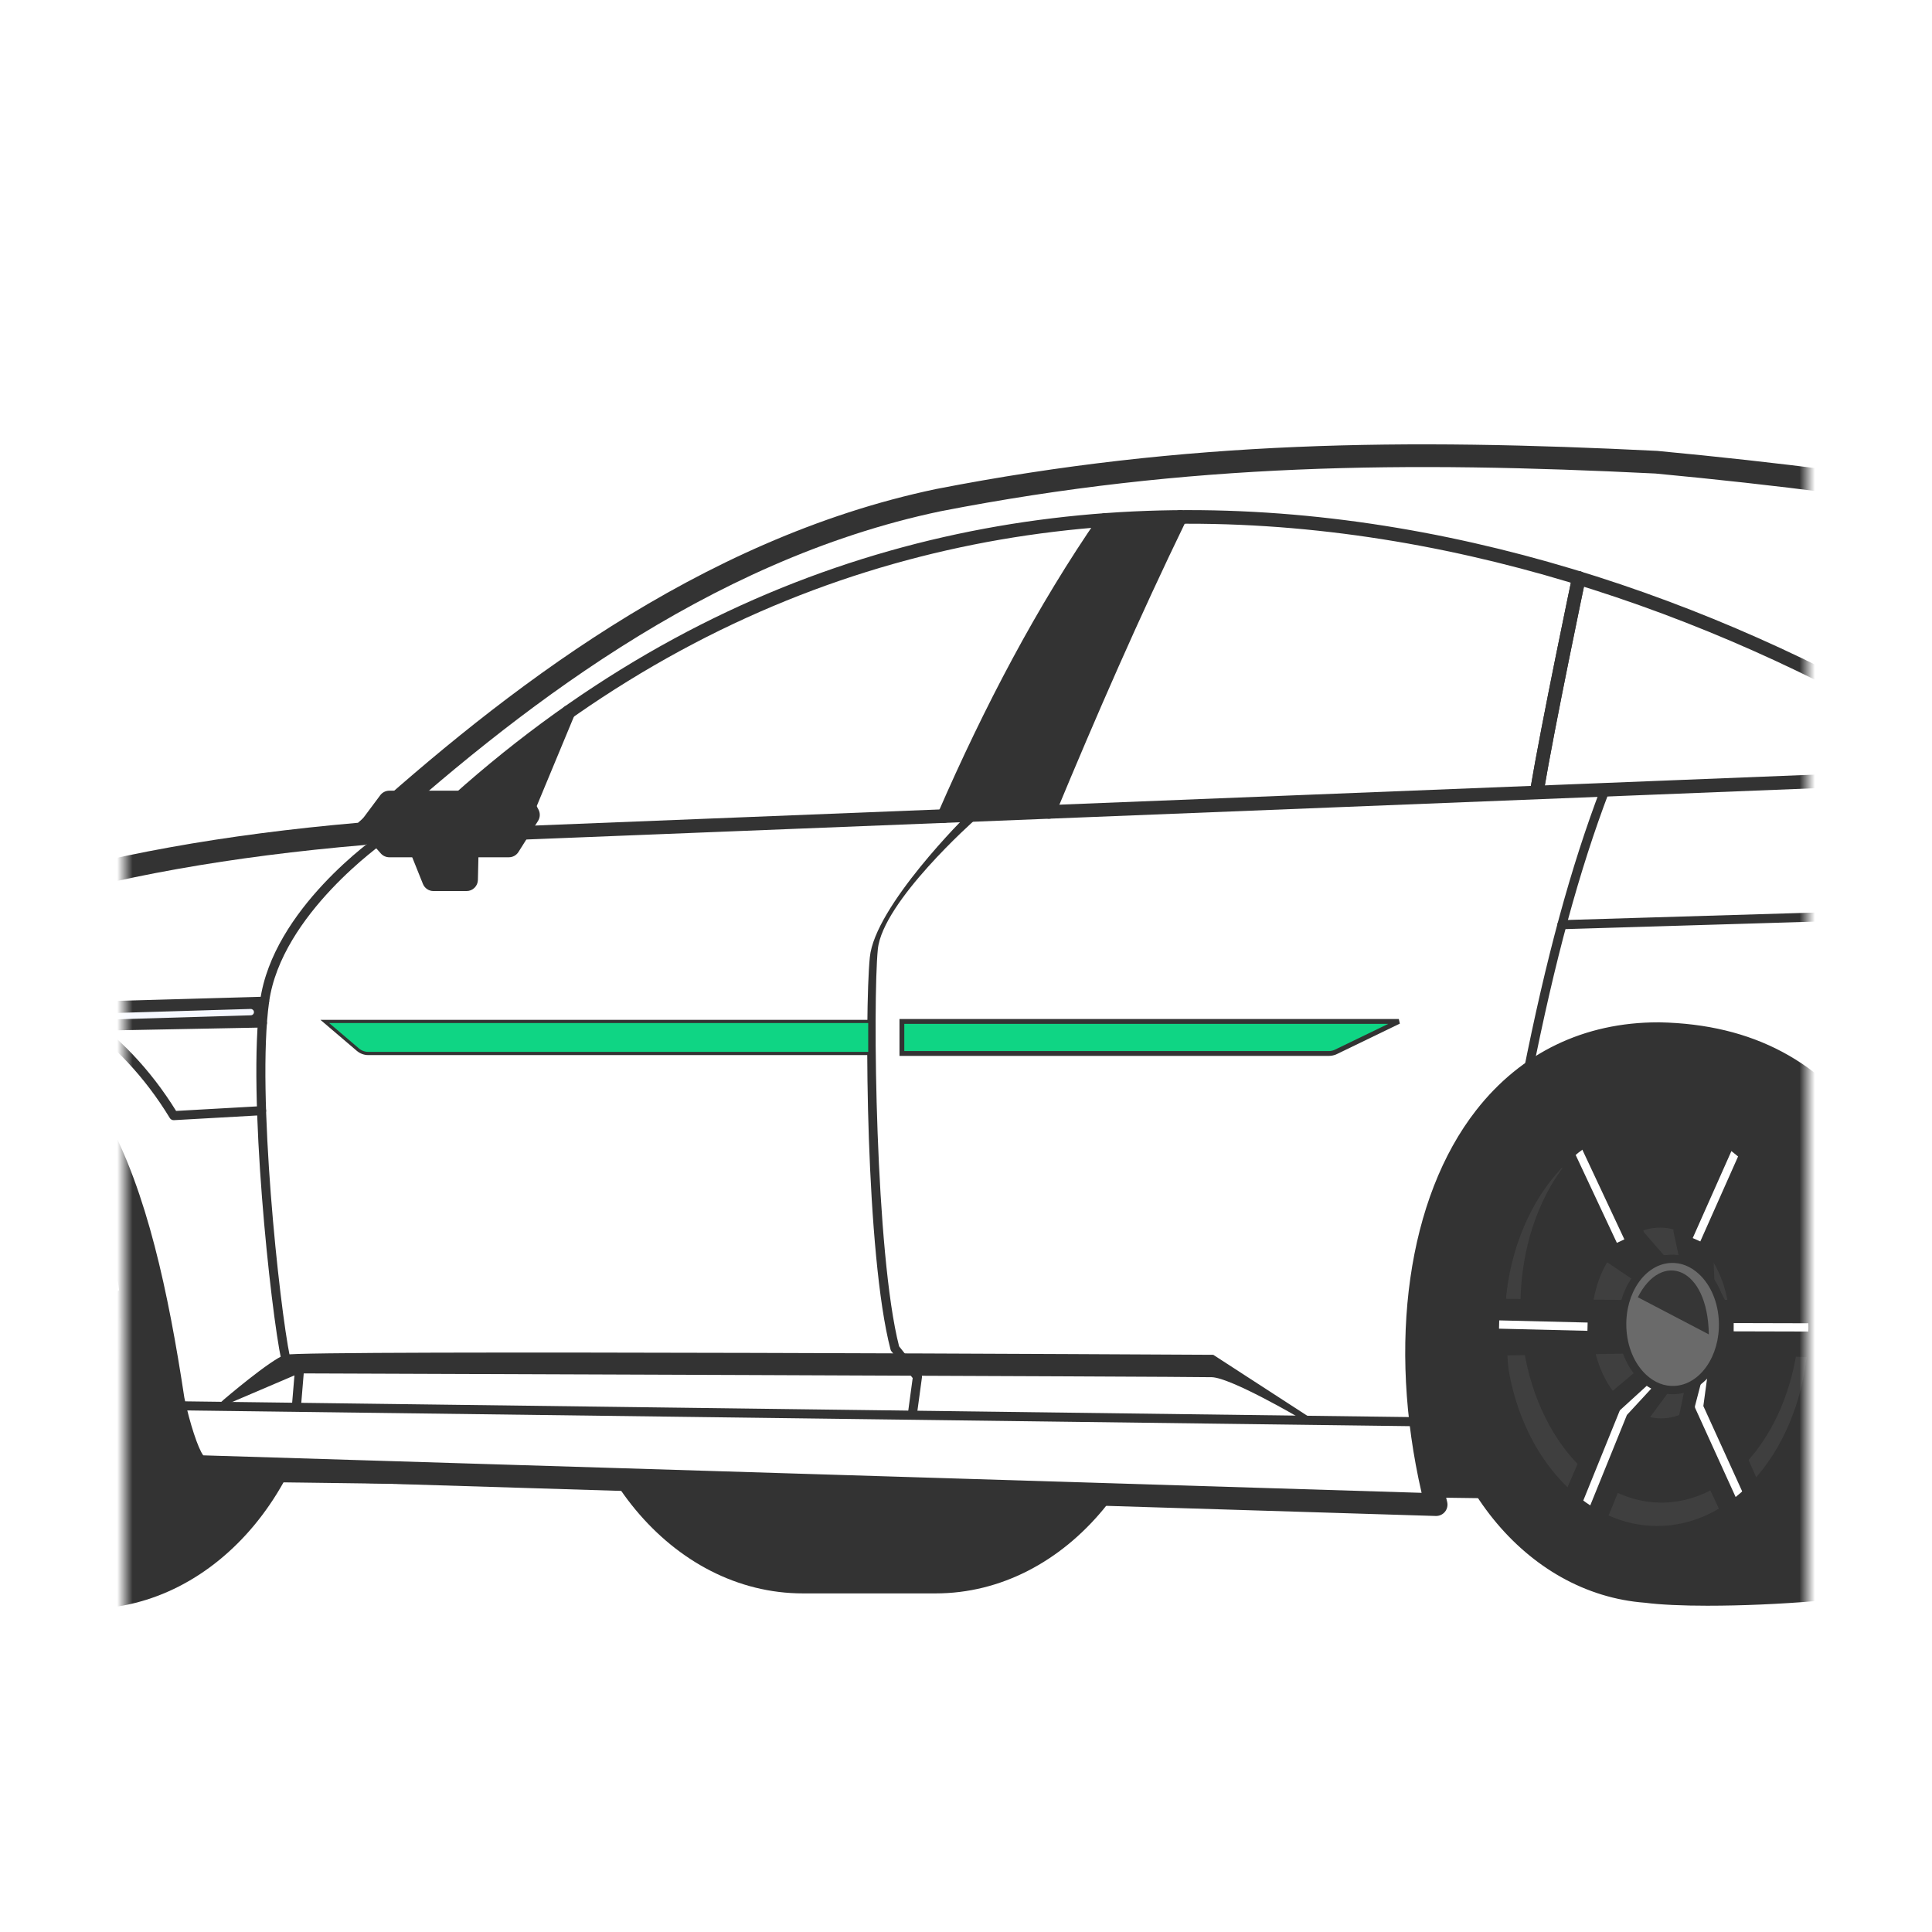 <svg width="124" height="124" viewBox="0 0 124 124" fill="none" xmlns="http://www.w3.org/2000/svg">
<rect x="0" y="0" width="124" height="124" fill="#808080" stroke="none"/>
<g clip-path="url(#clip0_73_563)">
<rect width="124" height="124" fill="white"/>
<mask id="mask0_73_563" style="mask-type:alpha" maskUnits="userSpaceOnUse" x="8" y="10" width="109" height="94">
<rect x="8" y="10" width="108" height="94" fill="#D9D9D9"/>
</mask>
<g mask="url(#mask0_73_563)">
<path fill-rule="evenodd" clip-rule="evenodd" d="M16.983 95.126L155.199 96.954V93.238V61.183H-2.357L-15.003 68.597L-18.013 77.979L16.983 95.126Z" fill="#333333"/>
<path fill-rule="evenodd" clip-rule="evenodd" d="M60.048 66.404H51.536C43.585 66.404 37.139 74.249 37.139 83.928C37.139 93.606 43.584 101.451 51.536 101.451H60.048C67.999 101.451 74.444 93.606 74.444 83.928C74.444 74.249 67.999 66.404 60.048 66.404Z" fill="#333333"/>
<path d="M60.048 102.268H51.536C43.147 102.268 36.324 94.041 36.324 83.928C36.324 73.816 43.148 65.589 51.536 65.589H60.048C68.436 65.589 75.26 73.815 75.26 83.928C75.26 94.041 68.435 102.268 60.048 102.268ZM51.536 67.22C44.047 67.22 37.956 74.715 37.956 83.928C37.956 93.14 44.048 100.635 51.536 100.635H60.048C67.536 100.635 73.628 93.14 73.628 83.928C73.628 74.715 67.535 67.22 60.048 67.22H51.536Z" fill="#333333"/>
<path d="M5.569 67.4H-2.943C-10.894 67.4 -17.34 75.246 -17.34 84.924C-17.34 94.602 -10.894 102.448 -2.943 102.448H5.569C13.52 102.448 19.966 94.602 19.966 84.924C19.966 75.246 13.521 67.4 5.569 67.4Z" fill="#333333"/>
<path d="M-2.943 102.448C5.008 102.448 11.454 94.602 11.454 84.924C11.454 75.246 5.008 67.4 -2.943 67.4C-10.894 67.4 -17.34 75.246 -17.34 84.924C-17.34 94.602 -10.894 102.448 -2.943 102.448Z" fill="#333333"/>
<path d="M5.569 103.264H-2.943C-11.331 103.264 -18.155 95.037 -18.155 84.924C-18.155 74.811 -11.331 66.585 -2.943 66.585H5.569C13.958 66.585 20.782 74.812 20.782 84.924C20.782 95.036 13.957 103.264 5.569 103.264ZM-2.942 68.217C-10.43 68.217 -16.523 75.712 -16.523 84.924C-16.523 94.137 -10.43 101.632 -2.942 101.632H5.57C13.059 101.632 19.15 94.137 19.15 84.924C19.15 75.712 13.058 68.217 5.57 68.217H-2.942Z" fill="#333333"/>
<path d="M8.43 84.925C8.43 92.568 3.336 98.766 -2.943 98.766C-7.952 98.766 -12.206 94.82 -13.718 89.345C-11.825 93.774 -8.019 96.796 -3.63 96.796C2.649 96.796 7.739 90.598 7.739 82.952C7.739 81.408 7.533 79.924 7.148 78.538C7.967 80.449 8.43 82.62 8.43 84.925Z" fill="#3F3F3F"/>
<path d="M1.215 85.721L2.122 85.611L8.403 83.981L7.948 80.93L1.45 82.764L0.887 83.325C1.178 84.117 1.274 84.916 1.216 85.721H1.215Z" fill="#333333"/>
<path d="M8 82.119L1.902 83.822L2.059 84.384L8.156 82.68L8 82.119Z" fill="white"/>
<path d="M-2.942 99.41C-9.568 99.41 -14.957 92.912 -14.957 84.924C-14.957 76.937 -9.567 70.438 -2.942 70.438C3.683 70.438 9.073 76.937 9.073 84.924C9.073 92.912 3.683 99.41 -2.942 99.41ZM-2.942 71.728C-8.856 71.728 -13.669 77.647 -13.669 84.924C-13.669 92.201 -8.857 98.121 -2.942 98.121C2.973 98.121 7.784 92.201 7.784 84.924C7.784 77.647 2.972 71.728 -2.942 71.728Z" fill="#333333"/>
<path d="M1.215 86.158C1.103 86.158 0.995 86.115 0.913 86.038C0.819 85.948 0.769 85.82 0.779 85.689C0.836 84.908 0.736 84.184 0.476 83.477C0.417 83.316 0.456 83.136 0.577 83.016L1.141 82.455C1.193 82.402 1.259 82.364 1.331 82.344L7.829 80.51C7.949 80.475 8.079 80.495 8.184 80.563C8.29 80.632 8.361 80.742 8.38 80.866L8.835 83.918C8.868 84.139 8.728 84.349 8.512 84.406L2.231 86.036C2.212 86.04 2.193 86.044 2.174 86.046L1.268 86.157C1.25 86.159 1.233 86.16 1.215 86.16V86.158ZM1.388 83.442C1.569 84.015 1.663 84.612 1.668 85.226L2.04 85.18L7.912 83.657L7.589 81.486L1.677 83.154L1.388 83.443V83.442Z" fill="#333333"/>
<path d="M92.48 85.533C92.169 76.042 98.206 68.033 105.966 67.645L119.161 66.986C126.92 66.597 133.464 73.978 133.775 83.469C134.057 92.064 129.134 99.442 122.439 101.048C122.436 101.05 122.432 101.05 122.428 101.051C122.423 101.052 122.417 101.054 122.412 101.055C118.364 102.029 109.207 102.474 105.678 102.002C98.554 101.489 92.772 94.442 92.48 85.533Z" fill="#333333"/>
<path d="M121.873 85.007C122.002 75.507 115.527 67.716 107.409 67.606C99.292 67.495 92.607 75.107 92.478 84.607C92.348 94.106 98.824 101.897 106.941 102.008C115.058 102.118 121.743 94.507 121.873 85.007Z" fill="#333333"/>
<path d="M109.644 103.059C108.004 103.059 106.575 102.997 105.589 102.868C97.924 102.3 91.917 94.865 91.611 85.562C91.284 75.614 97.704 67.187 105.923 66.776L119.118 66.117C122.588 65.944 126.014 67.244 128.768 69.778C132.325 73.053 134.467 78.032 134.644 83.441C134.938 92.388 129.897 100.144 122.657 101.89C122.635 101.896 122.613 101.901 122.592 101.905C119.519 102.645 113.877 103.058 109.644 103.058V103.059ZM119.755 67.841C119.572 67.841 119.389 67.845 119.204 67.855L106.009 68.514C98.733 68.878 93.054 76.5 93.349 85.506C93.626 93.928 98.953 100.647 105.741 101.135C105.758 101.136 105.776 101.138 105.793 101.14C109.124 101.585 118.175 101.181 122.208 100.211C122.222 100.208 122.252 100.2 122.266 100.198C128.582 98.681 133.168 91.5 132.905 83.499C132.743 78.554 130.805 74.02 127.589 71.059C125.294 68.947 122.596 67.841 119.754 67.841L119.755 67.841Z" fill="#333333"/>
<path d="M106.447 98.59C112.197 98.543 116.809 92.44 116.747 84.959C116.686 77.477 111.975 71.45 106.225 71.498C100.474 71.545 95.863 77.648 95.924 85.129C95.986 92.611 100.697 98.638 106.447 98.59Z" fill="#333333"/>
<path d="M96.373 83.626L97.585 83.638C97.625 80.135 98.714 76.969 100.452 74.75L100.155 74.106C97.688 77.036 96.469 80.216 96.374 83.626H96.373Z" fill="#3F3F3F"/>
<path d="M96.475 86.73C96.565 90.697 98.208 93.642 100.628 96.076L101.455 94.162C99.662 92.415 98.336 89.785 97.82 86.71L96.475 86.73Z" fill="#3F3F3F"/>
<path d="M102.751 97.767C105.441 99.092 108.106 98.87 110.744 97.097L110.007 95.531C109.067 96.063 108.043 96.38 106.962 96.434C105.783 96.493 104.647 96.232 103.597 95.707L102.751 97.767Z" fill="#3F3F3F"/>
<path d="M112.031 93.919L112.721 95.471C114.378 93.461 115.9 91.132 116.6 86.851L115.309 86.813C114.849 89.682 113.666 92.185 112.031 93.919Z" fill="#3F3F3F"/>
<path d="M110.646 86.676C110.646 86.676 110.201 88.501 109.996 89.322C110.511 88.587 110.894 87.686 111.099 86.689L110.646 86.676Z" fill="#3E4B68"/>
<path d="M109.922 80.464L109.718 80.874L109.762 82.206L110.548 83.694L111.181 83.692C110.997 82.444 110.548 81.333 109.922 80.464Z" fill="#3F3F3F"/>
<path d="M108.079 80.903L107.666 78.985L107.764 78.742C107.321 78.578 106.854 78.503 106.374 78.527C105.932 78.549 105.507 78.654 105.111 78.833L105.301 79.256L106.667 80.822L108.08 80.903H108.079Z" fill="#3F3F3F"/>
<path d="M105.506 91.056L105.486 91.107C105.903 91.252 106.342 91.317 106.793 91.294C107.214 91.273 107.623 91.175 108.005 91.01L108.431 88.984L106.887 89.173L105.505 91.056L105.506 91.056Z" fill="#3F3F3F"/>
<path d="M104.163 86.616L102.082 86.647C102.331 87.821 102.817 88.854 103.47 89.646L105.225 88.169L104.163 86.616Z" fill="#3F3F3F"/>
<path d="M104.266 83.699L105.078 81.993L103.205 80.732L103.125 80.561C102.546 81.417 102.138 82.49 101.979 83.677L104.266 83.7L104.266 83.699Z" fill="#3F3F3F"/>
<path d="M106.616 91.563C105.606 91.563 104.637 91.161 103.802 90.392C102.494 89.188 101.703 87.278 101.633 85.153C101.513 81.489 103.633 78.397 106.361 78.261C107.439 78.212 108.478 78.611 109.365 79.428C110.674 80.633 111.465 82.542 111.534 84.667C111.655 88.331 109.534 91.423 106.806 91.559C106.743 91.561 106.679 91.563 106.616 91.563ZM102.164 85.136C102.229 87.09 102.976 88.909 104.163 90.002C104.943 90.72 105.849 91.074 106.781 91.029C109.22 90.907 111.114 88.061 111.004 84.685C110.939 82.731 110.193 80.912 109.006 79.82C108.225 79.102 107.318 78.75 106.387 78.793C103.948 78.914 102.053 81.76 102.164 85.136Z" fill="#333333"/>
<path d="M110.549 83.96C110.45 83.96 110.36 83.905 110.314 83.819L109.528 82.331C109.509 82.295 109.499 82.256 109.498 82.216L109.454 80.882C109.452 80.838 109.462 80.794 109.481 80.755L112.62 74.431C112.661 74.348 112.743 74.292 112.835 74.284C112.93 74.277 113.018 74.318 113.073 74.393C115.198 77.326 116.438 80.437 116.76 83.64C116.768 83.715 116.743 83.789 116.693 83.844C116.643 83.9 116.572 83.932 116.497 83.932L110.55 83.959H110.549V83.96ZM110.026 82.137L110.709 83.428L116.2 83.403C115.859 80.527 114.749 77.725 112.899 75.065L109.988 80.931L110.027 82.137H110.026Z" fill="#333333"/>
<path d="M108.079 81.17C108.074 81.17 108.069 81.17 108.064 81.17L106.651 81.088C106.58 81.084 106.513 81.052 106.467 80.997L105.101 79.432C105.084 79.412 105.07 79.39 105.059 79.367L102.088 72.803C102.032 72.679 102.078 72.534 102.195 72.465C104.78 70.941 107.436 70.96 110.316 72.524C110.435 72.588 110.486 72.732 110.435 72.857L107.943 79.011L108.337 80.849C108.355 80.93 108.333 81.015 108.279 81.078C108.229 81.137 108.155 81.171 108.078 81.171L108.079 81.17ZM106.793 80.563L107.746 80.619L107.407 79.041C107.396 78.989 107.4 78.935 107.421 78.886L109.854 72.879C107.31 71.561 104.956 71.537 102.672 72.803L105.527 79.111L106.793 80.563Z" fill="#333333"/>
<path d="M104.267 83.965H104.265L96.371 83.891C96.3 83.891 96.231 83.861 96.182 83.809C96.133 83.758 96.106 83.689 96.108 83.618C96.204 80.108 97.497 76.851 99.95 73.936C100.009 73.867 100.098 73.834 100.189 73.844C100.278 73.856 100.356 73.913 100.394 73.996L103.415 80.552L105.224 81.773C105.333 81.847 105.372 81.989 105.315 82.108L104.506 83.813C104.462 83.905 104.369 83.965 104.266 83.965H104.267ZM96.649 83.362L104.1 83.431L104.739 82.086L103.058 80.951C103.017 80.924 102.986 80.886 102.965 80.842L100.091 74.602C97.951 77.263 96.794 80.207 96.65 83.362H96.649Z" fill="#333333"/>
<path d="M100.628 96.341C100.558 96.341 100.49 96.314 100.439 96.263C97.675 93.483 96.292 90.367 96.21 86.737C96.208 86.666 96.235 86.597 96.284 86.547C96.334 86.496 96.4 86.466 96.471 86.465L104.159 86.351H104.163C104.307 86.351 104.426 86.468 104.428 86.613C104.43 86.76 104.313 86.881 104.167 86.883L96.749 86.992C96.882 90.286 98.094 93.039 100.541 95.606L103.119 89.629C103.135 89.591 103.16 89.558 103.192 89.531L105.053 87.967C105.165 87.873 105.333 87.888 105.427 88C105.522 88.112 105.507 88.28 105.394 88.374L103.581 89.898L100.871 96.181C100.836 96.262 100.763 96.32 100.676 96.337C100.66 96.339 100.643 96.341 100.627 96.341H100.628Z" fill="#333333"/>
<path d="M106.187 98.881C105.005 98.881 103.818 98.589 102.635 98.004C102.509 97.942 102.453 97.794 102.506 97.666L105.258 90.955C105.267 90.935 105.277 90.916 105.29 90.898L106.675 89.016C106.761 88.897 106.928 88.872 107.046 88.96C107.164 89.046 107.189 89.213 107.102 89.331L105.737 91.187L103.093 97.635C105.569 98.779 107.966 98.571 110.405 97.002L107.727 91.308C107.703 91.256 107.696 91.197 107.707 91.14L108.172 88.93C108.202 88.787 108.344 88.696 108.487 88.724C108.63 88.755 108.722 88.895 108.692 89.04L108.245 91.162L110.984 96.984C111.04 97.103 111 97.245 110.892 97.318C109.341 98.359 107.767 98.881 106.187 98.881Z" fill="#333333"/>
<path d="M112.719 95.737C112.706 95.737 112.694 95.736 112.683 95.734C112.591 95.721 112.513 95.663 112.476 95.579L109.754 89.431C109.73 89.377 109.725 89.317 109.739 89.26C109.942 88.438 110.389 86.613 110.389 86.613C110.419 86.491 110.522 86.396 110.655 86.411L116.609 86.587C116.685 86.589 116.757 86.624 116.806 86.683C116.855 86.742 116.876 86.82 116.863 86.895C116.193 91 114.804 93.36 112.924 95.64C112.873 95.702 112.798 95.737 112.719 95.737H112.719ZM110.276 89.299L112.785 94.967C114.427 92.91 115.653 90.716 116.287 87.109L110.853 86.948C110.736 87.429 110.442 88.626 110.276 89.3V89.299Z" fill="#333333"/>
<path d="M111.272 84.917L111.27 85.449L116.257 85.462L116.258 84.93L111.272 84.917Z" fill="white"/>
<path d="M111.653 96.644L108.81 90.394C108.784 90.343 108.777 90.284 108.791 90.232L109.287 88.328L109.576 88.386L109.312 90.335L109.293 90.173L112.137 96.423L111.653 96.643V96.644Z" fill="white"/>
<path d="M101.502 96.596L103.943 90.573C103.956 90.54 103.976 90.508 104.002 90.485L105.794 88.85L106.023 89.079L104.377 90.862L104.436 90.773L101.994 96.796L101.502 96.596Z" fill="white"/>
<path d="M111.325 73.43L108.643 79.462L109.129 79.678L111.811 73.646L111.325 73.43Z" fill="white"/>
<path d="M101.406 73.466L100.925 73.692L103.775 79.77L104.256 79.545L101.406 73.466Z" fill="white"/>
<path d="M106.351 99.269C104.018 99.269 101.791 98.352 99.889 96.6C97.089 94.023 95.4 90.013 95.255 85.6C94.999 77.775 99.749 71.162 105.844 70.858C108.34 70.732 110.731 71.653 112.755 73.516C115.555 76.093 117.244 80.102 117.389 84.516C117.646 92.341 112.895 98.954 106.8 99.259C106.65 99.266 106.501 99.27 106.352 99.27L106.351 99.269ZM106.287 72.174C106.161 72.174 106.036 72.177 105.91 72.184C100.534 72.452 96.349 78.451 96.583 85.556C96.716 89.616 98.249 93.285 100.788 95.623C102.544 97.24 104.601 98.036 106.733 97.931C112.109 97.662 116.293 91.664 116.06 84.56C115.927 80.499 114.394 76.83 111.855 74.493C110.202 72.972 108.284 72.175 106.287 72.175V72.174Z" fill="#333333"/>
<path d="M107.371 89.234C109.16 89.219 110.595 87.321 110.576 84.994C110.557 82.666 109.092 80.791 107.304 80.806C105.515 80.82 104.08 82.718 104.099 85.046C104.118 87.373 105.583 89.248 107.371 89.234Z" fill="#6A6A6A"/>
<path d="M107.36 89.486C106.619 89.486 105.913 89.195 105.31 88.64C104.428 87.828 103.895 86.566 103.85 85.176C103.769 82.711 105.272 80.626 107.2 80.53C107.994 80.492 108.751 80.782 109.392 81.373C110.275 82.185 110.807 83.447 110.853 84.836C110.934 87.302 109.431 89.386 107.503 89.482C107.455 89.484 107.407 89.486 107.36 89.486ZM104.381 85.159C104.422 86.406 104.892 87.532 105.67 88.249C106.205 88.741 106.827 88.983 107.476 88.951C109.116 88.869 110.393 87.031 110.321 84.853C110.281 83.605 109.811 82.479 109.033 81.763C108.499 81.271 107.877 81.026 107.227 81.06C105.587 81.142 104.31 82.98 104.382 85.159H104.381Z" fill="#333333"/>
<path d="M96.223 84.745L96.21 85.277L101.885 85.415L101.898 84.884L96.223 84.745Z" fill="white"/>
<path opacity="0.49" d="M109.676 85.643C109.612 81.284 106.637 80.25 105.12 83.261L109.676 85.643Z" fill="black"/>
<path fill-rule="evenodd" clip-rule="evenodd" d="M199.717 77.136L198.415 79.651L199.021 87.366C198.287 92.87 184.242 94.085 184.242 94.085C184.242 94.085 128.903 95.297 127.661 95.126C126.417 94.951 125.348 88.537 125.348 88.537C122.422 77.325 119.223 66.602 106.507 66.343C95.055 66.29 89.575 77.858 91.18 91.25C91.39 92.998 91.719 94.778 92.174 96.571L12.807 94.129C12.154 93.945 11.498 91.474 11.236 90.367C11.161 90.044 11.117 89.837 11.117 89.837C9.019 75.964 5.478 64.623 -5.096 65.649C-15.845 66.517 -18.934 81.739 -15.758 93.304H-17.492C-17.492 93.304 -19.89 91.687 -20.411 90.271C-20.93 88.854 -20.295 72.47 -19.572 70.966C-18.849 69.463 -15.557 65.331 -15.557 65.331C-7.348 59.363 4.817 55.092 23.282 53.512C23.378 53.425 23.477 53.337 23.573 53.253C34.646 43.302 46.374 35.004 60.227 32.098C75.355 29.149 88.808 28.797 106.306 29.665C138.303 32.681 158.482 38.634 179.292 50.123H179.294C179.455 50.21 179.618 50.301 179.778 50.392C188.793 52.863 196.725 57.37 196.725 57.37L199.065 63.481C199.89 70.112 199.717 77.135 199.717 77.135V77.136Z" fill="white"/>
<path d="M92.174 96.571L12.807 94.129C12.155 93.945 11.499 91.475 11.237 90.367L11.421 90.227L91.181 91.25C91.391 92.999 91.72 94.779 92.175 96.571H92.174Z" fill="white"/>
<path d="M14.086 90.087L19.136 87.497L78.101 87.612L83.62 91.154" fill="white"/>
<path d="M11.896 73.366L14.584 86.81L18.283 86.954H77.87L85.412 87.612C85.412 87.612 86.857 76.024 90.209 71.083L16.983 73.713L11.896 73.366V73.366Z" fill="white"/>
<path d="M-9.892 62.24V65.26C-9.892 65.26 -5.16 62.883 0.713 64.96C0.713 64.96 6.146 63.525 12.272 62.911C18.398 62.298 67.033 60.275 79.921 60.333C92.81 60.39 98.958 66.019 98.958 66.019C103.942 61.727 115.696 62.876 119.699 69.551L128.279 58.417C136.729 56.926 145.723 56.223 155.329 56.403L186.013 56.815L193.811 57.185L195.337 57.279L194.948 56.655L180.051 50.818L178.605 50.356L146.53 49.221L138.901 49.297L22.429 53.789C22.429 53.789 11.458 54.753 6.593 56.006C1.727 57.258 -9.893 62.239 -9.893 62.239L-9.892 62.24Z" fill="white"/>
<path d="M152.499 38.391C141.52 43.665 67.275 40.629 41.89 39.416C47.633 36.039 53.694 33.469 60.227 32.1C62.919 31.575 65.559 31.132 68.176 30.765C80.271 29.063 91.924 28.953 106.306 29.666C114.223 30.416 121.417 31.339 128.076 32.484C137.032 34.023 145.02 35.961 152.499 38.391Z" fill="white"/>
<path d="M128.075 32.484C111.743 33.842 68.175 30.765 68.175 30.765C80.271 29.063 91.923 28.953 106.306 29.666C114.223 30.416 121.417 31.339 128.075 32.484Z" fill="white"/>
<path fill-rule="evenodd" clip-rule="evenodd" d="M4.348 64.62L16.983 64.263L16.84 65.658L6.068 65.865" fill="#333333"/>
<path d="M92.174 97.299C92.167 97.299 92.159 97.299 92.152 97.299L12.785 94.857C12.725 94.855 12.666 94.846 12.61 94.83C11.767 94.592 11.025 92.962 10.404 89.986C10.402 89.973 10.399 89.959 10.397 89.946C8.456 77.115 5.249 65.381 -5.024 66.375C-8.154 66.628 -10.722 68.164 -12.669 70.943C-16.253 76.057 -17.234 85.173 -15.055 93.112C-14.995 93.331 -15.041 93.566 -15.178 93.746C-15.316 93.927 -15.531 94.033 -15.758 94.033H-17.491C-17.637 94.033 -17.779 93.99 -17.899 93.908C-18.165 93.729 -20.509 92.112 -21.094 90.521C-21.727 88.797 -21.008 72.27 -20.229 70.65C-19.48 69.092 -16.262 65.049 -16.125 64.877C-16.084 64.826 -16.036 64.781 -15.983 64.742C-7.001 58.212 5.745 54.307 22.977 52.808C32.221 44.489 44.764 34.597 60.079 31.387C76.181 28.249 90.218 28.139 106.341 28.938C106.352 28.938 106.363 28.939 106.374 28.94C137.805 31.904 158.473 37.729 180.055 49.712C189.02 52.184 197.006 56.691 197.085 56.737C197.232 56.82 197.346 56.952 197.406 57.109L199.747 63.221C199.768 63.276 199.782 63.333 199.789 63.391C200.61 70 200.446 77.082 200.444 77.153C200.442 77.263 200.414 77.372 200.363 77.47L199.158 79.799L199.749 87.307C199.753 87.359 199.752 87.41 199.745 87.462C198.954 93.375 185.802 94.68 184.305 94.809C184.289 94.811 184.274 94.811 184.258 94.812C178.588 94.936 128.824 96.026 127.56 95.845C126.387 95.681 125.403 93.273 124.635 88.688C123.108 82.834 121.626 77.668 118.994 73.738C116.023 69.303 112.051 67.185 106.493 67.071H106.423C102.136 67.071 98.492 68.826 95.894 72.151C91.627 77.61 90.472 86.898 92.881 96.39C92.937 96.612 92.886 96.847 92.743 97.026C92.604 97.198 92.395 97.299 92.174 97.299ZM13.045 93.407L91.241 95.813C89.034 86.219 90.35 76.879 94.745 71.256C97.63 67.565 101.67 65.615 106.432 65.615H106.511C112.516 65.738 116.991 68.13 120.204 72.928C122.968 77.055 124.489 82.355 126.053 88.353C126.059 88.374 126.063 88.395 126.067 88.417C126.533 91.212 127.343 93.957 127.827 94.408C130.098 94.511 169.132 93.688 184.202 93.357C187.941 93.029 197.644 91.319 198.29 87.342L197.689 79.708C197.678 79.573 197.706 79.437 197.768 79.316L198.991 76.952C199.01 75.86 199.08 69.576 198.353 63.66L196.139 57.879C194.787 57.137 187.569 53.282 179.584 51.094C179.527 51.078 179.473 51.057 179.422 51.028C158.008 39.126 137.491 33.339 106.251 30.392C90.241 29.599 76.308 29.709 60.366 32.814C45.301 35.972 32.894 45.824 23.769 54.053C23.651 54.159 23.502 54.224 23.343 54.238C6.311 55.694 -6.248 59.496 -15.049 65.862C-15.997 67.056 -18.367 70.136 -18.918 71.281C-19.517 72.596 -20.206 88.535 -19.727 90.022C-19.431 90.828 -18.131 91.96 -17.265 92.576H-16.701C-18.705 84.362 -17.599 75.436 -13.864 70.106C-11.687 66.999 -8.676 65.207 -5.155 64.923C6.302 63.811 9.783 76.174 11.832 89.707C12.174 91.336 12.717 92.981 13.044 93.406L13.045 93.407Z" fill="#333333"/>
<path d="M98.634 51.255C98.61 51.255 98.586 51.253 98.561 51.249C98.323 51.209 98.163 50.984 98.203 50.746C98.933 46.381 100.883 37.102 100.903 37.009C100.952 36.772 101.184 36.621 101.421 36.671C101.657 36.72 101.808 36.952 101.759 37.189C101.739 37.282 99.793 46.543 99.066 50.891C99.03 51.105 98.845 51.256 98.635 51.256L98.634 51.255Z" fill="#333333"/>
<path d="M98.634 51.255C98.61 51.255 98.586 51.253 98.561 51.249C98.323 51.209 98.163 50.984 98.203 50.746C98.933 46.381 100.883 37.102 100.903 37.009C100.952 36.772 101.184 36.621 101.421 36.671C101.657 36.72 101.808 36.952 101.759 37.189C101.739 37.282 99.793 46.543 99.066 50.891C99.03 51.105 98.845 51.256 98.635 51.256L98.634 51.255Z" fill="#333333"/>
<path d="M98.027 69.324C98.008 69.324 97.99 69.322 97.971 69.319C97.812 69.287 97.71 69.134 97.741 68.976C99.225 61.494 100.814 55.65 102.744 50.585C102.801 50.435 102.97 50.36 103.12 50.416C103.27 50.474 103.346 50.642 103.289 50.792C101.371 55.826 99.79 61.639 98.313 69.089C98.286 69.227 98.164 69.323 98.028 69.323L98.027 69.324Z" fill="#333333"/>
<path d="M100.248 59.64C100.091 59.64 99.961 59.514 99.957 59.357C99.952 59.196 100.078 59.062 100.239 59.057L124.198 58.337C124.358 58.317 124.493 58.459 124.498 58.619C124.503 58.78 124.376 58.914 124.216 58.919L100.257 59.639C100.257 59.639 100.251 59.639 100.248 59.639V59.64Z" fill="#333333"/>
<path d="M58.567 90.995C58.554 90.995 58.54 90.995 58.527 90.993C58.367 90.971 58.256 90.824 58.277 90.665L58.578 88.447L57.21 86.724C57.185 86.692 57.167 86.656 57.157 86.616C55.569 80.552 55.479 64.947 55.827 61.442C56.152 58.163 61.982 52.378 62.211 52.164C62.328 52.054 62.513 52.061 62.623 52.178C62.733 52.296 62.726 52.48 62.608 52.59C62.553 52.641 56.644 57.866 56.341 60.928C56.009 64.284 56.18 80.469 57.706 86.41L59.113 88.182C59.162 88.244 59.184 88.324 59.173 88.403L58.855 90.743C58.836 90.889 58.711 90.995 58.567 90.995Z" fill="#333333"/>
<path d="M91.18 91.543H91.176L11.416 90.519C11.255 90.517 11.126 90.384 11.128 90.223C11.13 90.062 11.262 89.945 11.424 89.935L91.184 90.96C91.345 90.962 91.474 91.094 91.472 91.255C91.47 91.415 91.34 91.543 91.18 91.543Z" fill="#333333"/>
<path d="M19.028 90.519C19.02 90.519 19.012 90.519 19.004 90.518C18.843 90.505 18.724 90.364 18.737 90.204L18.9 88.253L18.13 87.436C18.093 87.398 18.067 87.35 18.056 87.298C17.384 84.18 15.865 70.177 16.695 64.223C17.512 58.355 24.096 53.743 24.376 53.55C24.508 53.459 24.69 53.492 24.782 53.624C24.873 53.756 24.84 53.938 24.708 54.029C24.642 54.075 18.055 58.691 17.272 64.303C16.458 70.149 17.936 83.853 18.61 87.096L19.413 87.946C19.47 88.007 19.499 88.088 19.492 88.171L19.319 90.252C19.306 90.404 19.179 90.519 19.029 90.519L19.028 90.519Z" fill="#333333"/>
<path d="M11.145 71.895C11.044 71.895 10.949 71.842 10.897 71.755C7.695 66.491 2.75 63.143 -2.33 62.796C-7.235 62.458 -11.967 64.921 -16.023 69.909C-16.063 69.958 -16.117 69.993 -16.178 70.008L-19.244 70.779C-19.401 70.818 -19.559 70.724 -19.598 70.567C-19.637 70.412 -19.542 70.253 -19.386 70.214L-16.414 69.466C-12.247 64.376 -7.367 61.867 -2.291 62.214C2.93 62.571 8.001 65.964 11.303 71.302L16.771 70.995C16.929 70.985 17.069 71.108 17.079 71.269C17.088 71.43 16.965 71.567 16.804 71.577L11.163 71.895C11.158 71.895 11.152 71.895 11.147 71.895H11.145Z" fill="#333333"/>
<path d="M4.347 64.911C4.19 64.911 4.061 64.786 4.056 64.628C4.051 64.467 4.178 64.332 4.339 64.328L16.974 63.971C16.974 63.971 16.979 63.971 16.982 63.971C17.139 63.971 17.269 64.097 17.273 64.255C17.278 64.416 17.151 64.55 16.99 64.554L4.355 64.911C4.355 64.911 4.35 64.911 4.347 64.911Z" fill="#333333"/>
<path d="M6.068 66.156C5.91 66.156 5.78 66.029 5.777 65.871C5.773 65.71 5.902 65.576 6.063 65.574L16.835 65.367C16.835 65.367 16.839 65.367 16.841 65.367C16.999 65.367 17.129 65.494 17.132 65.653C17.136 65.814 17.007 65.947 16.846 65.95L6.074 66.156C6.074 66.156 6.07 66.156 6.068 66.156Z" fill="#333333"/>
<path d="M6.593 65.449C6.484 65.449 6.393 65.362 6.39 65.251C6.386 65.138 6.475 65.044 6.587 65.04L16.089 64.756C16.199 64.756 16.295 64.841 16.299 64.954C16.303 65.067 16.214 65.161 16.102 65.165L6.6 65.449H6.594H6.593Z" fill="#F5F8FF"/>
<path fill-rule="evenodd" clip-rule="evenodd" d="M14.353 89.837C14.353 89.837 17.344 87.278 18.284 86.954C19.223 86.629 77.87 86.954 77.87 86.954L84.054 90.964H83.332C83.332 90.964 79.011 88.436 77.784 88.392C76.556 88.349 19.201 88.147 19.201 88.147L14.7 90.069L14.086 90.087L14.353 89.837Z" fill="#333333"/>
<path fill-rule="evenodd" clip-rule="evenodd" d="M94.872 50.973L98.634 50.818L94.887 51.02L94.872 50.973Z" fill="#333333"/>
<path fill-rule="evenodd" clip-rule="evenodd" d="M36.48 45.71L33.403 53.115L27.717 52.884C27.717 52.884 34.208 47.214 36.48 45.71Z" fill="#333333"/>
<path d="M36.48 45.71L33.402 53.115" stroke="#333333" stroke-width="0.874" stroke-linecap="round" stroke-linejoin="round"/>
<path fill-rule="evenodd" clip-rule="evenodd" d="M70.91 33.375C66.938 39.123 63.57 45.536 60.591 52.378L67.327 52.11C69.96 45.761 72.72 39.439 75.76 33.178L70.91 33.376V33.375Z" fill="#333333"/>
<path d="M60.591 52.378C63.57 45.536 66.938 39.123 70.91 33.375" stroke="#333333" stroke-width="0.874" stroke-linecap="round" stroke-linejoin="round"/>
<path d="M67.327 52.109C69.961 45.761 72.72 39.439 75.76 33.177" stroke="#333333" stroke-width="0.874" stroke-linecap="round" stroke-linejoin="round"/>
<path fill-rule="evenodd" clip-rule="evenodd" d="M100.936 38.991L98.633 50.819C99.161 47.651 100.324 41.949 100.936 38.991Z" fill="#333333"/>
<path fill-rule="evenodd" clip-rule="evenodd" d="M127.891 49.699L28.451 53.656H26.91C61.033 20.59 104.115 33.862 127.891 49.699Z" stroke="#333333" stroke-width="0.874" stroke-linecap="round" stroke-linejoin="round"/>
<path fill-rule="evenodd" clip-rule="evenodd" d="M24.988 51.476H33.484L33.917 52.299L32.66 54.293H24.988L23.847 53.006L24.988 51.476Z" fill="#333333"/>
<path d="M32.66 55.022H24.988C24.779 55.022 24.581 54.933 24.442 54.777L23.302 53.489C23.073 53.231 23.057 52.848 23.263 52.571L24.404 51.041C24.541 50.857 24.758 50.748 24.988 50.748H33.483C33.754 50.748 34.002 50.898 34.128 51.137L34.561 51.961C34.682 52.191 34.671 52.468 34.533 52.688L33.276 54.682C33.143 54.894 32.91 55.022 32.66 55.022ZM25.315 53.565H32.258L33.076 52.267L33.043 52.205H25.352L24.784 52.967L25.314 53.566L25.315 53.565Z" fill="#333333"/>
<path fill-rule="evenodd" clip-rule="evenodd" d="M27.047 54.532L27.82 56.461H29.944L29.994 54.293H26.909" fill="#333333"/>
<path d="M29.944 57.19H27.82C27.522 57.19 27.255 57.008 27.144 56.732L26.37 54.803C26.366 54.792 26.361 54.781 26.358 54.77C26.248 54.642 26.181 54.476 26.181 54.293C26.181 53.891 26.507 53.565 26.909 53.565H29.994C30.19 53.565 30.378 53.644 30.515 53.784C30.653 53.924 30.727 54.114 30.723 54.31L30.673 56.478C30.664 56.873 30.34 57.19 29.945 57.19H29.944ZM28.313 55.733H29.232L29.248 55.022H28.027L28.312 55.733H28.313Z" fill="#333333"/>
<path d="M22.389 66.587H49.139H55.827" stroke="black" stroke-width="0.206"/>
</g>
<path d="M85.739 67.513L89.779 65.558H57.885V67.615H85.29C85.446 67.615 85.599 67.58 85.739 67.513Z" fill="#0FD584" stroke="#333333" stroke-width="0.309"/>
<path d="M22.97 67.369L20.846 65.558H55.827V67.615H23.638C23.393 67.615 23.156 67.528 22.97 67.369Z" fill="#0FD584" stroke="#333333" stroke-width="0.206"/>
</g>
<defs>
<clipPath id="clip0_73_563">
<rect width="124" height="124" fill="white"/>
</clipPath>
</defs>
</svg>
